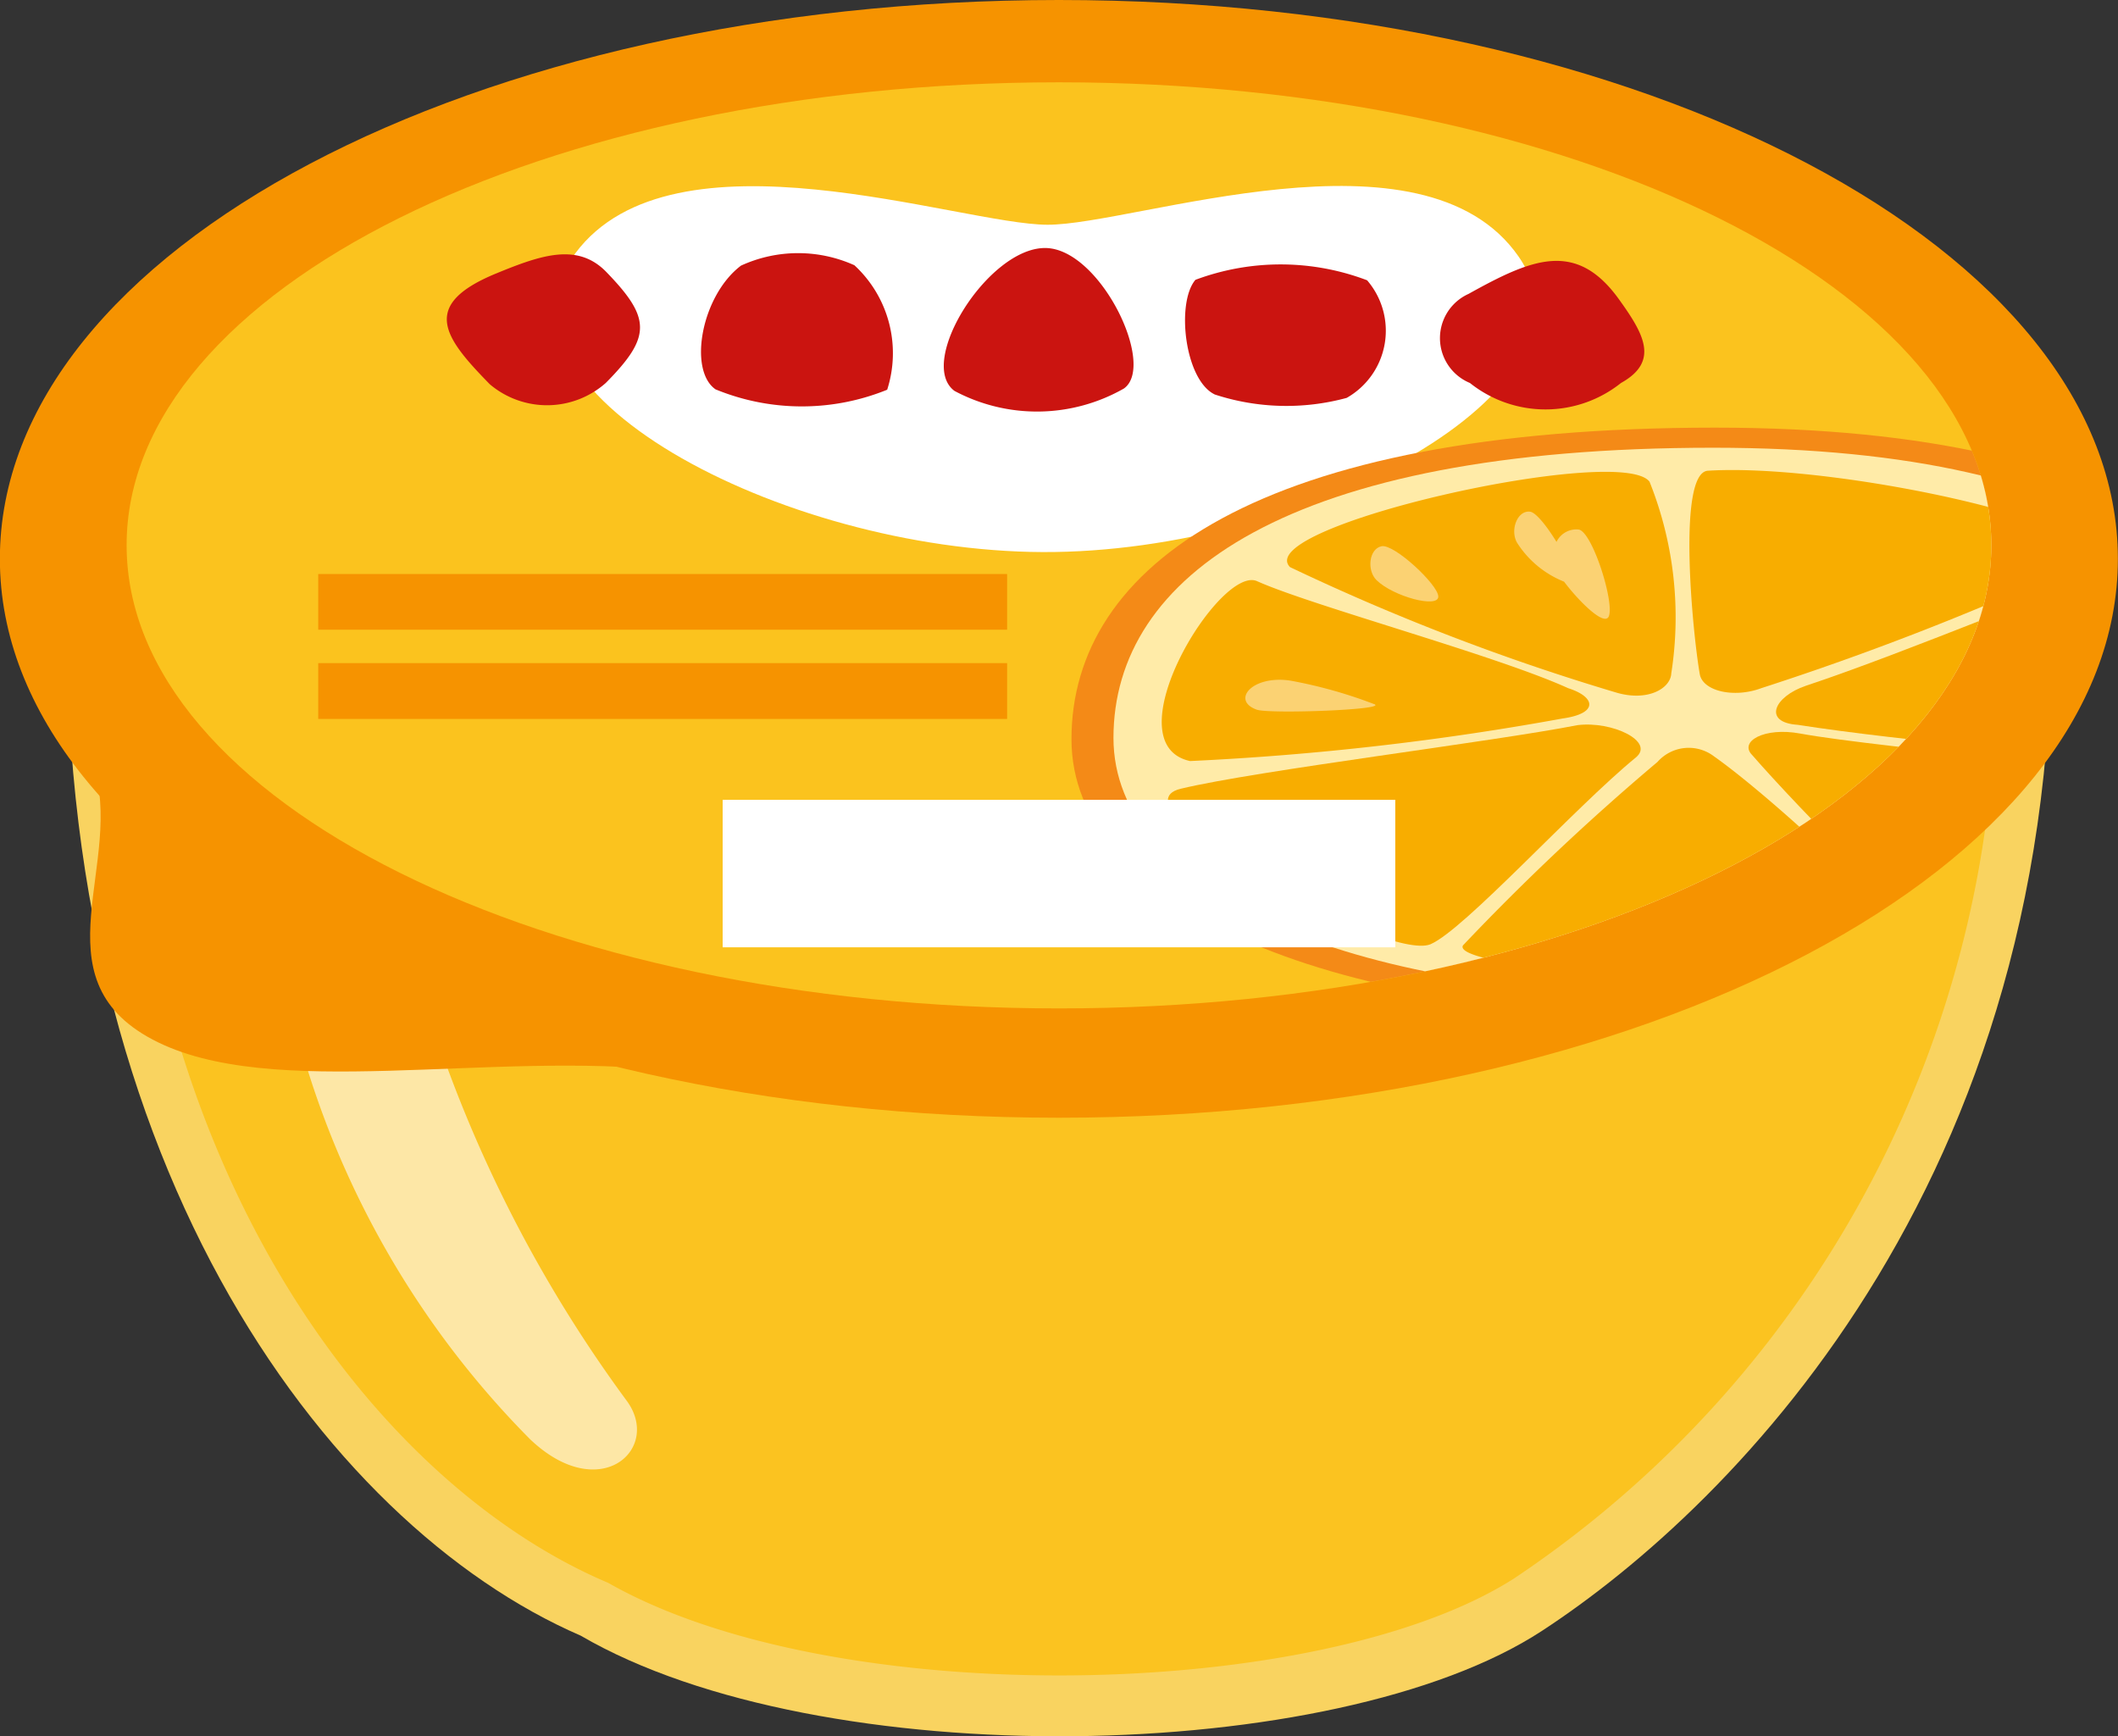 <svg id="グループ_1219" data-name="グループ 1219" xmlns="http://www.w3.org/2000/svg" xmlns:xlink="http://www.w3.org/1999/xlink" width="32.685" height="26.793" viewBox="0 0 32.685 26.793">
  <rect x="0" y="0" width="32.685" height="26.793" fill="#333333" stroke="none"/>
  <defs>
    <clipPath id="clip-path">
      <path id="パス_3137" data-name="パス 3137" d="M629.337,251.543c0,3.947-6.441,7.148-14.387,7.148s-14.389-3.2-14.389-7.148S607,244.4,614.949,244.4,629.337,247.6,629.337,251.543Z" transform="translate(-600.561 -244.397)" fill="none"/>
    </clipPath>
  </defs>
  <path id="パス_3119" data-name="パス 3119" d="M630.386,250.587l-30.581.038c-.348,9.145,3.965,14.87,7.909,16.578,3.7,2.157,11.656,2.006,14.835-.074C625.493,265.206,630.808,259.988,630.386,250.587Z" transform="translate(-598.753 -241.963)" fill="#f9d360"/>
  <path id="パス_3120" data-name="パス 3120" d="M629.363,251.025l-28.815.037c-.327,8.41,3.736,13.673,7.452,15.244,3.482,1.985,10.984,1.844,13.979-.069A16.732,16.732,0,0,0,629.363,251.025Z" transform="translate(-598.613 -241.88)" fill="#fbc320"/>
  <path id="パス_3121" data-name="パス 3121" d="M607.855,262.583c.559.745-.406,1.63-1.487.6a14.024,14.024,0,0,1-3.562-6.142c-.28-1.162,1.659-1.8,1.981-.481A20.762,20.762,0,0,0,607.855,262.583Z" transform="translate(-598.189 -240.975)" fill="#fff" opacity="0.6"/>
  <g id="グループ_1104" data-name="グループ 1104">
    <path id="パス_3122" data-name="パス 3122" d="M631.6,251.955c0,4.763-7.318,8.624-16.342,8.624s-16.343-3.862-16.343-8.624,7.317-8.624,16.343-8.624S631.6,247.19,631.6,251.955Z" transform="translate(-598.917 -243.331)" fill="#f69300"/>
    <path id="パス_3123" data-name="パス 3123" d="M629.337,251.543c0,3.947-6.441,7.148-14.387,7.148s-14.389-3.2-14.389-7.148S607,244.4,614.949,244.4,629.337,247.6,629.337,251.543Z" transform="translate(-598.607 -243.13)" fill="#fbc31e"/>
    <path id="パス_3124" data-name="パス 3124" d="M620.992,246.835c1.424,2.049-3.284,4.576-7.343,4.56s-8.767-2.527-7.214-4.61c1.513-2.035,5.931-.444,7.287-.441S619.519,244.712,620.992,246.835Z" transform="translate(-597.557 -242.876)" fill="#fff"/>
    <g id="グループ_1097" data-name="グループ 1097" transform="translate(1.954 1.267)">
      <g id="グループ_1096" data-name="グループ 1096" clip-path="url(#clip-path)">
        <g id="グループ_1095" data-name="グループ 1095" transform="translate(14.58 5.333)">
          <path id="パス_3125" data-name="パス 3125" d="M622.319,257.951c-5.653,0-9.49-1.725-9.49-4.26,0-2.674,2.881-4.808,9.932-4.808,6.647,0,9.017,2.363,9.017,4.9C631.777,256.511,628.631,257.951,622.319,257.951Z" transform="translate(-612.828 -248.884)" fill="#f48a17"/>
          <path id="パス_3126" data-name="パス 3126" d="M622.218,257.593c-5.268,0-8.844-1.607-8.844-3.971,0-2.489,2.685-4.478,9.254-4.478,6.2,0,8.4,2.2,8.4,4.565C631.031,256.249,628.1,257.593,622.218,257.593Z" transform="translate(-612.725 -248.835)" fill="#ffeba8"/>
          <g id="グループ_1093" data-name="グループ 1093" transform="translate(1.397 0.648)">
            <path id="パス_3127" data-name="パス 3127" d="M620.915,253.258a37.049,37.049,0,0,0-3,2.829c-.263.406,6.039.9,6.869.082.232-.227-2.082-2.355-3-3A.643.643,0,0,0,620.915,253.258Z" transform="translate(-613.268 -248.748)" fill="#f8ad00"/>
            <path id="パス_3128" data-name="パス 3128" d="M621.678,253.193c.669.771,2.756,2.934,3.143,2.934,2.1,0,4.352-2.107,3.716-2.447-.429-.232-4.87-.591-6.123-.822C621.862,252.756,621.464,252.982,621.678,253.193Z" transform="translate(-612.567 -248.787)" fill="#f8ad00"/>
            <path id="パス_3129" data-name="パス 3129" d="M620.4,252.747c-1.31.257-4.95.7-6.121.981s3.179,2.681,3.853,2.4c.525-.225,2.214-2.1,3.17-2.883C621.6,253,620.935,252.679,620.4,252.747Z" transform="translate(-613.988 -248.805)" fill="#f8ad00"/>
            <path id="パス_3130" data-name="パス 3130" d="M621.962,252.8a44.355,44.355,0,0,0,4.831-1.88c1.253-.51-3.555-1.606-5.656-1.475-.478.031-.235,2.511-.125,3.139C621.058,252.846,621.539,252.958,621.962,252.8Z" transform="translate(-612.712 -249.429)" fill="#f8ad00"/>
            <path id="パス_3131" data-name="パス 3131" d="M621.557,252.568a5.627,5.627,0,0,0-.335-2.958c-.44-.593-6.158.687-5.549,1.317a34.774,34.774,0,0,0,5.035,1.936C621.193,253.007,621.546,252.8,621.557,252.568Z" transform="translate(-613.697 -249.424)" fill="#f8ad00"/>
            <path id="パス_3132" data-name="パス 3132" d="M622.312,253.128c1.612.252,4.453.5,6.158.628,1.027.075-.451-3.255-1.155-3.055-.752.213-3.265,1.288-4.877,1.824C621.945,252.691,621.766,253.092,622.312,253.128Z" transform="translate(-612.5 -249.191)" fill="#f8ad00"/>
            <path id="パス_3133" data-name="パス 3133" d="M620.273,252.531c-1.11-.506-3.955-1.272-4.8-1.651-.574-.263-2.264,2.505-1.036,2.775a43.266,43.266,0,0,0,5.75-.657C620.748,252.919,620.693,252.664,620.273,252.531Z" transform="translate(-614.003 -249.159)" fill="#f8ad00"/>
          </g>
          <path id="パス_3134" data-name="パス 3134" d="M617.758,251.2c0,.185-.693,0-.953-.253-.155-.153-.116-.485.078-.524S617.758,251.019,617.758,251.2Z" transform="translate(-612.096 -248.594)" fill="#fff" opacity="0.45"/>
          <path id="パス_3135" data-name="パス 3135" d="M619.576,250.251a.339.339,0,0,0-.346.19c-.144-.235-.315-.454-.408-.466-.195-.025-.314.284-.2.48a1.533,1.533,0,0,0,.725.6c.214.285.6.676.684.547C620.14,251.419,619.792,250.3,619.576,250.251Z" transform="translate(-611.744 -248.679)" fill="#fff" opacity="0.45"/>
          <g id="グループ_1094" data-name="グループ 1094" transform="translate(2.684 3.89)">
            <path id="パス_3136" data-name="パス 3136" d="M615.262,252.618c.193.07,2.1,0,1.8-.09a7.2,7.2,0,0,0-1.286-.359C615.188,252.083,614.864,252.476,615.262,252.618Z" transform="translate(-615.086 -252.157)" fill="#fff" opacity="0.45"/>
          </g>
        </g>
      </g>
    </g>
    <path id="パス_3138" data-name="パス 3138" d="M600.128,253.25c.515,1.512-.895,3.291.924,4.253s5.217.159,8.06.486Z" transform="translate(-598.696 -241.461)" fill="#f69300"/>
    <rect id="長方形_769" data-name="長方形 769" width="10.38" height="2.276" transform="translate(11.152 12.342)" fill="#fff"/>
    <rect id="長方形_770" data-name="長方形 770" width="10.631" height="0.859" transform="translate(4.911 8.858)" fill="#f69300"/>
    <rect id="長方形_771" data-name="長方形 771" width="10.631" height="0.861" transform="translate(4.911 10.233)" fill="#f69300"/>
    <g id="グループ_1103" data-name="グループ 1103" transform="translate(6.895 3.827)">
      <g id="グループ_1098" data-name="グループ 1098" transform="translate(3.923 0.081)">
        <path id="パス_3139" data-name="パス 3139" d="M608.243,248.719a3.5,3.5,0,0,0,2.649.006,1.846,1.846,0,0,0-.506-1.921,2.113,2.113,0,0,0-1.75.006C608.025,247.272,607.818,248.423,608.243,248.719Z" transform="translate(-608.019 -246.619)" fill="#cb1410"/>
      </g>
      <g id="グループ_1099" data-name="グループ 1099" transform="translate(11.392 0.254)">
        <path id="パス_3140" data-name="パス 3140" d="M617.113,247.009a3.758,3.758,0,0,0-2.649-.007c-.3.351-.168,1.548.3,1.77a3.55,3.55,0,0,0,2.034.052A1.192,1.192,0,0,0,617.113,247.009Z" transform="translate(-614.303 -246.765)" fill="#cb1410"/>
      </g>
      <g id="グループ_1100" data-name="グループ 1100" transform="translate(7.669)">
        <path id="パス_3141" data-name="パス 3141" d="M611.335,248.756a2.707,2.707,0,0,0,2.614-.036c.508-.355-.372-2.175-1.22-2.169C611.85,246.556,610.749,248.318,611.335,248.756Z" transform="translate(-611.17 -246.551)" fill="#cb1410"/>
      </g>
      <g id="グループ_1101" data-name="グループ 1101" transform="translate(0 0.098)">
        <path id="パス_3142" data-name="パス 3142" d="M605.381,248.638a1.367,1.367,0,0,0,1.791-.02c.707-.715.7-1,0-1.72-.439-.443-.994-.256-1.685.028C604.292,247.415,604.678,247.919,605.381,248.638Z" transform="translate(-604.718 -246.634)" fill="#cb1410"/>
      </g>
      <g id="グループ_1102" data-name="グループ 1102" transform="translate(15.326 0.199)">
        <path id="パス_3143" data-name="パス 3143" d="M618.055,247.227a.749.749,0,0,0,.021,1.375,1.869,1.869,0,0,0,2.331,0c.6-.334.35-.762-.033-1.294C619.713,246.391,619.028,246.686,618.055,247.227Z" transform="translate(-617.613 -246.718)" fill="#cb1410"/>
      </g>
    </g>
  </g>
</svg>
